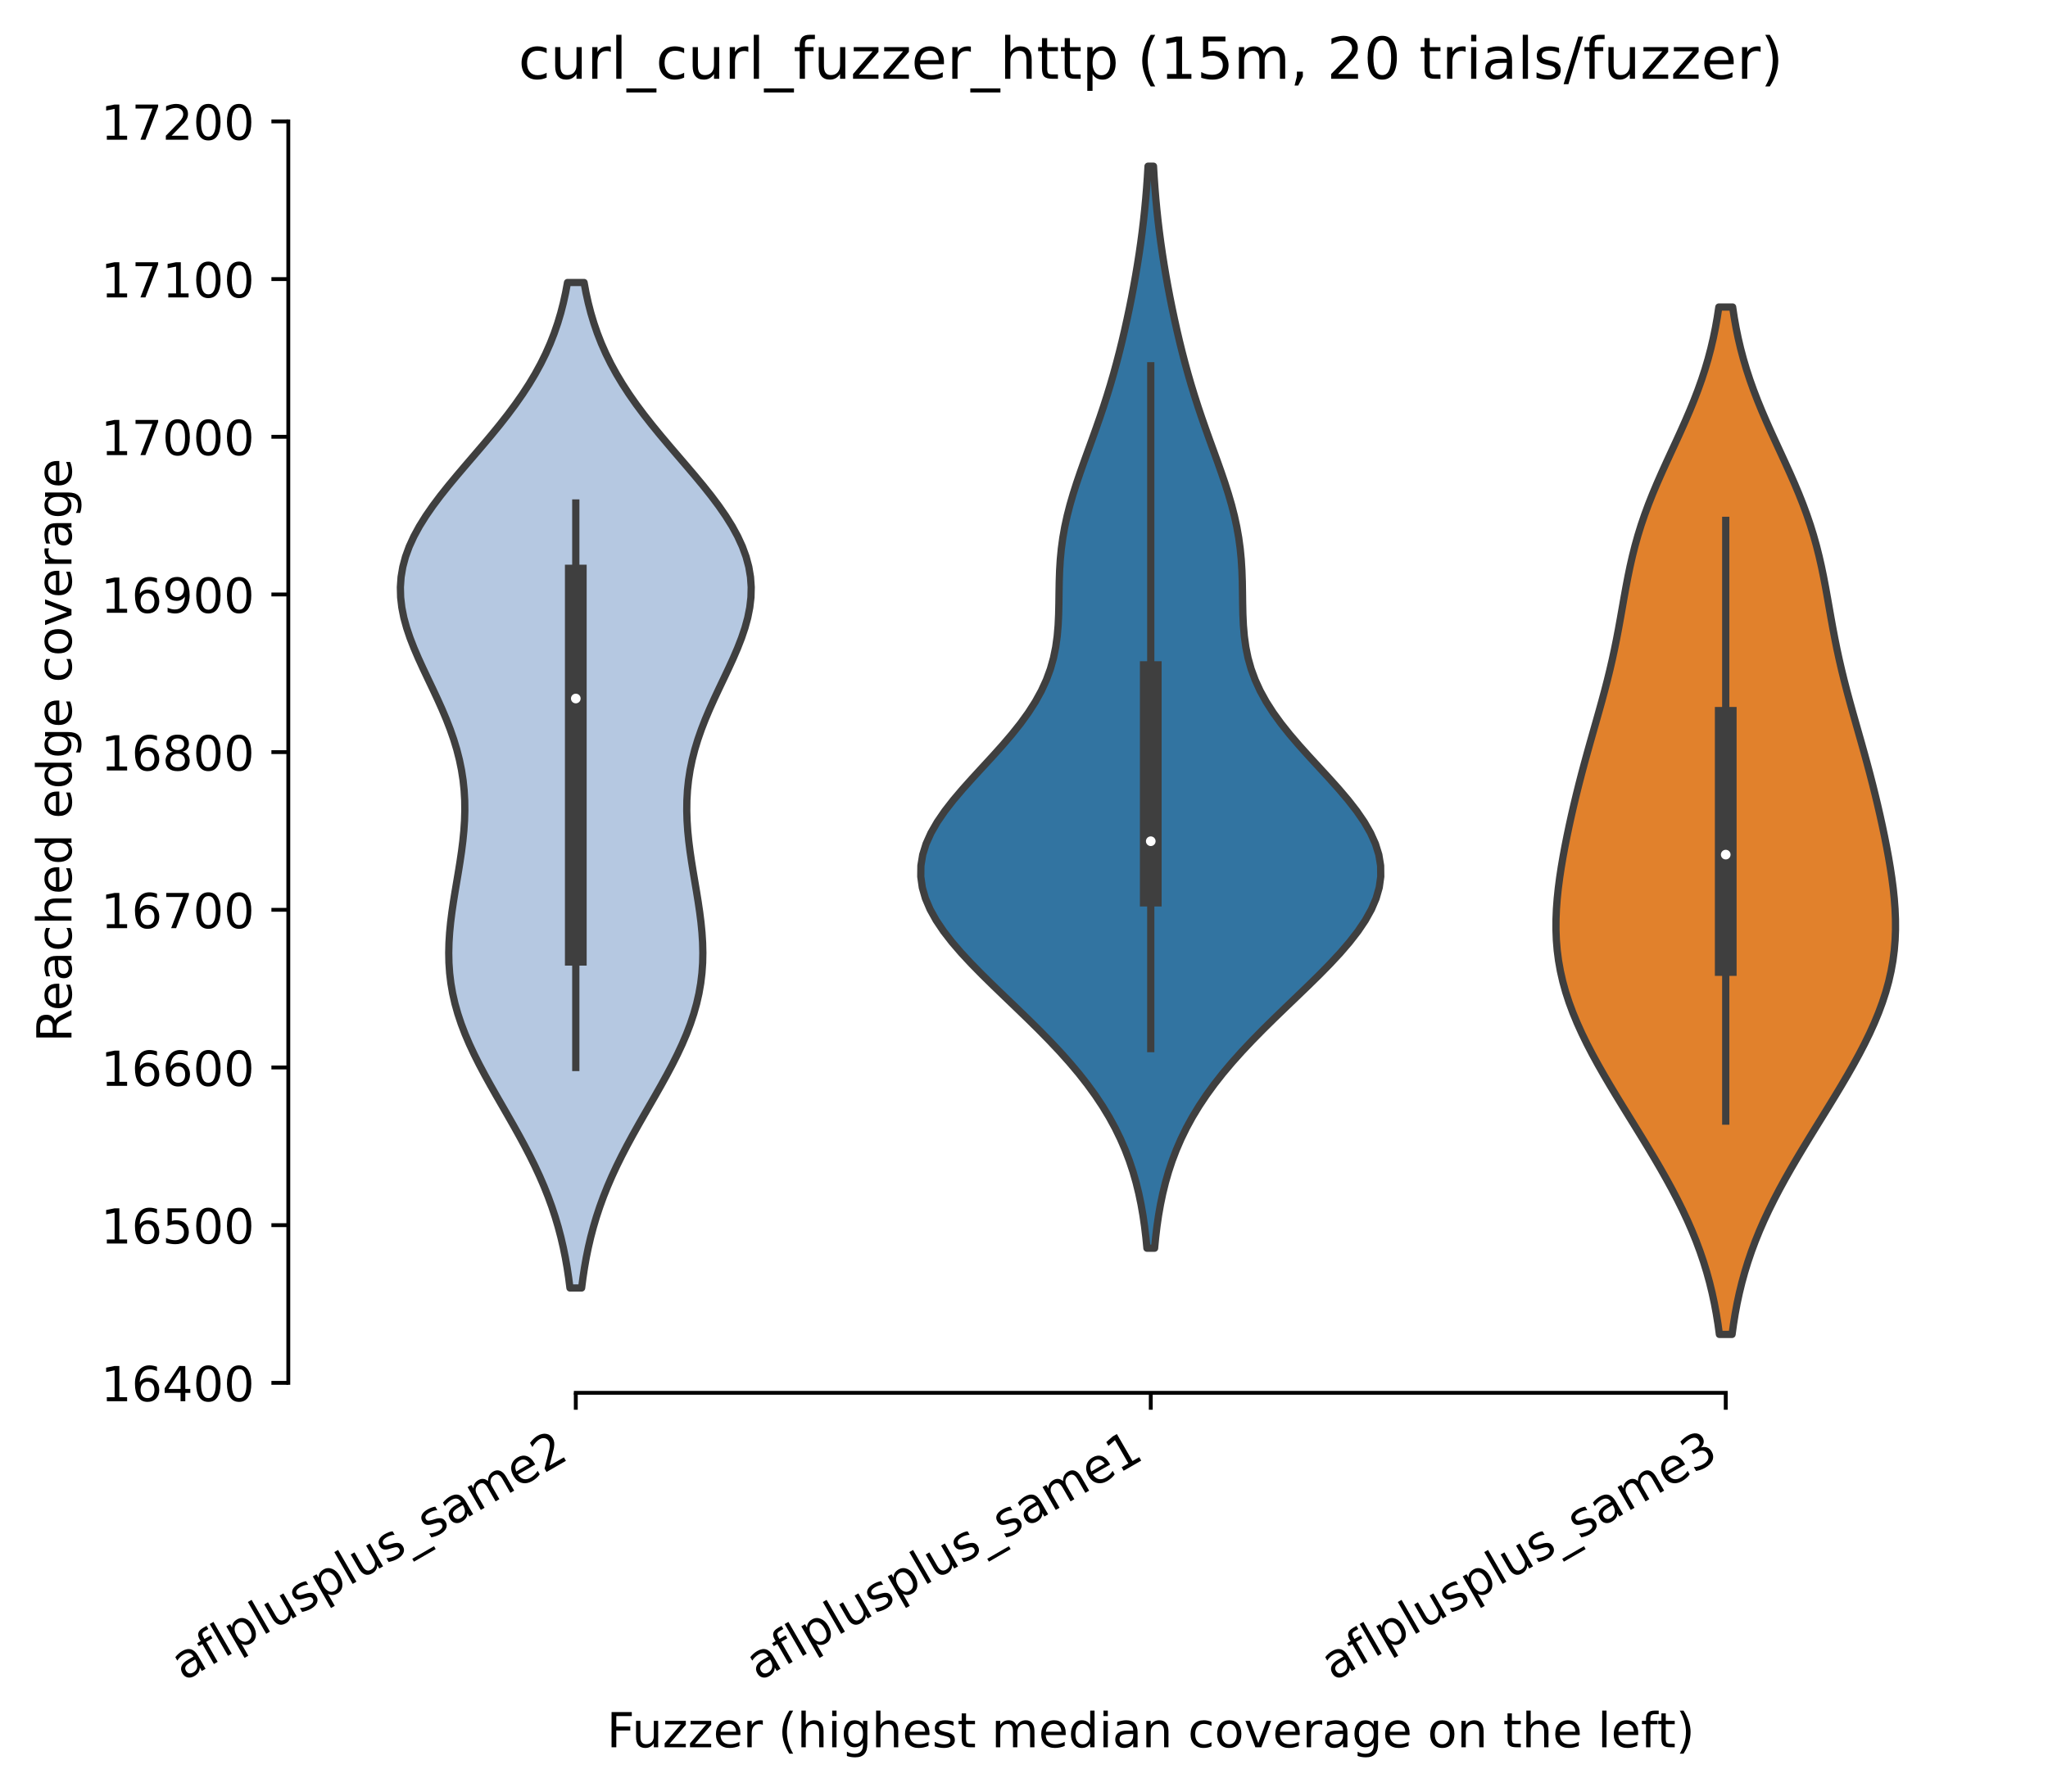 <?xml version="1.0" encoding="utf-8" standalone="no"?>
<!DOCTYPE svg PUBLIC "-//W3C//DTD SVG 1.1//EN"
  "http://www.w3.org/Graphics/SVG/1.1/DTD/svg11.dtd">
<!-- Created with matplotlib (https://matplotlib.org/) -->
<svg height="371.114pt" version="1.1" viewBox="0 0 424.011 371.114" width="424.011pt" xmlns="http://www.w3.org/2000/svg" xmlns:xlink="http://www.w3.org/1999/xlink">
 <defs>
  <style type="text/css">
*{stroke-linecap:butt;stroke-linejoin:round;}
  </style>
 </defs>
 <g id="figure_1">
  <g id="patch_1">
   <path d="M 0 371.114 
L 424.011 371.114 
L 424.011 -0 
L 0 -0 
z
" style="fill:#ffffff;"/>
  </g>
  <g id="axes_1">
   <g id="patch_2">
    <path d="M 59.691 288.43 
L 416.811 288.43 
L 416.811 22.318 
L 59.691 22.318 
z
" style="fill:#ffffff;"/>
   </g>
   <g id="PolyCollection_1">
    <defs>
     <path d="M 120.418 -104.394 
L 118.003 -104.394 
L 117.732 -106.498 
L 117.413 -108.601 
L 117.041 -110.704 
L 116.612 -112.807 
L 116.122 -114.91 
L 115.566 -117.014 
L 114.941 -119.117 
L 114.246 -121.22 
L 113.478 -123.323 
L 112.639 -125.427 
L 111.729 -127.53 
L 110.753 -129.633 
L 109.716 -131.736 
L 108.624 -133.839 
L 107.486 -135.943 
L 106.312 -138.046 
L 105.113 -140.149 
L 103.903 -142.252 
L 102.695 -144.355 
L 101.503 -146.459 
L 100.342 -148.562 
L 99.226 -150.665 
L 98.171 -152.768 
L 97.188 -154.871 
L 96.289 -156.975 
L 95.486 -159.078 
L 94.785 -161.181 
L 94.193 -163.284 
L 93.714 -165.387 
L 93.348 -167.491 
L 93.094 -169.594 
L 92.949 -171.697 
L 92.905 -173.8 
L 92.956 -175.904 
L 93.09 -178.007 
L 93.296 -180.11 
L 93.56 -182.213 
L 93.869 -184.316 
L 94.207 -186.42 
L 94.561 -188.523 
L 94.914 -190.626 
L 95.251 -192.729 
L 95.56 -194.832 
L 95.824 -196.936 
L 96.033 -199.039 
L 96.175 -201.142 
L 96.237 -203.245 
L 96.213 -205.348 
L 96.093 -207.452 
L 95.872 -209.555 
L 95.547 -211.658 
L 95.116 -213.761 
L 94.58 -215.864 
L 93.942 -217.968 
L 93.21 -220.071 
L 92.393 -222.174 
L 91.504 -224.277 
L 90.558 -226.381 
L 89.574 -228.484 
L 88.574 -230.587 
L 87.58 -232.69 
L 86.618 -234.793 
L 85.715 -236.897 
L 84.895 -239 
L 84.186 -241.103 
L 83.61 -243.206 
L 83.191 -245.309 
L 82.947 -247.413 
L 82.893 -249.516 
L 83.04 -251.619 
L 83.395 -253.722 
L 83.957 -255.825 
L 84.725 -257.929 
L 85.688 -260.032 
L 86.834 -262.135 
L 88.146 -264.238 
L 89.602 -266.341 
L 91.181 -268.445 
L 92.855 -270.548 
L 94.6 -272.651 
L 96.388 -274.754 
L 98.194 -276.858 
L 99.992 -278.961 
L 101.761 -281.064 
L 103.479 -283.167 
L 105.129 -285.27 
L 106.696 -287.374 
L 108.169 -289.477 
L 109.539 -291.58 
L 110.8 -293.683 
L 111.95 -295.786 
L 112.989 -297.89 
L 113.918 -299.993 
L 114.741 -302.096 
L 115.464 -304.199 
L 116.094 -306.302 
L 116.637 -308.406 
L 117.101 -310.509 
L 117.494 -312.612 
L 120.927 -312.612 
L 120.927 -312.612 
L 121.32 -310.509 
L 121.785 -308.406 
L 122.328 -306.302 
L 122.957 -304.199 
L 123.68 -302.096 
L 124.504 -299.993 
L 125.433 -297.89 
L 126.471 -295.786 
L 127.621 -293.683 
L 128.882 -291.58 
L 130.252 -289.477 
L 131.725 -287.374 
L 133.292 -285.27 
L 134.942 -283.167 
L 136.66 -281.064 
L 138.429 -278.961 
L 140.228 -276.858 
L 142.033 -274.754 
L 143.822 -272.651 
L 145.566 -270.548 
L 147.241 -268.445 
L 148.819 -266.341 
L 150.275 -264.238 
L 151.587 -262.135 
L 152.733 -260.032 
L 153.697 -257.929 
L 154.464 -255.825 
L 155.027 -253.722 
L 155.381 -251.619 
L 155.528 -249.516 
L 155.474 -247.413 
L 155.23 -245.309 
L 154.811 -243.206 
L 154.236 -241.103 
L 153.526 -239 
L 152.707 -236.897 
L 151.803 -234.793 
L 150.841 -232.69 
L 149.848 -230.587 
L 148.847 -228.484 
L 147.863 -226.381 
L 146.918 -224.277 
L 146.028 -222.174 
L 145.211 -220.071 
L 144.479 -217.968 
L 143.841 -215.864 
L 143.305 -213.761 
L 142.874 -211.658 
L 142.549 -209.555 
L 142.328 -207.452 
L 142.209 -205.348 
L 142.184 -203.245 
L 142.247 -201.142 
L 142.388 -199.039 
L 142.597 -196.936 
L 142.862 -194.832 
L 143.17 -192.729 
L 143.508 -190.626 
L 143.861 -188.523 
L 144.214 -186.42 
L 144.552 -184.316 
L 144.861 -182.213 
L 145.126 -180.11 
L 145.331 -178.007 
L 145.465 -175.904 
L 145.516 -173.8 
L 145.473 -171.697 
L 145.327 -169.594 
L 145.074 -167.491 
L 144.708 -165.387 
L 144.228 -163.284 
L 143.636 -161.181 
L 142.935 -159.078 
L 142.132 -156.975 
L 141.233 -154.871 
L 140.25 -152.768 
L 139.195 -150.665 
L 138.079 -148.562 
L 136.919 -146.459 
L 135.727 -144.355 
L 134.518 -142.252 
L 133.308 -140.149 
L 132.109 -138.046 
L 130.935 -135.943 
L 129.797 -133.839 
L 128.705 -131.736 
L 127.668 -129.633 
L 126.692 -127.53 
L 125.783 -125.427 
L 124.943 -123.323 
L 124.176 -121.22 
L 123.48 -119.117 
L 122.855 -117.014 
L 122.299 -114.91 
L 121.809 -112.807 
L 121.38 -110.704 
L 121.009 -108.601 
L 120.69 -106.498 
L 120.418 -104.394 
z
" id="m5ab198e532" style="stroke:#3f3f3f;stroke-width:1.5;"/>
    </defs>
    <g clip-path="url(#p9447f618d8)">
     <use style="fill:#b5c8e1;stroke:#3f3f3f;stroke-width:1.5;" x="0" xlink:href="#m5ab198e532" y="371.114"/>
    </g>
   </g>
   <g id="PolyCollection_2">
    <defs>
     <path d="M 239.043 -112.633 
L 237.458 -112.633 
L 237.237 -114.896 
L 236.966 -117.16 
L 236.637 -119.423 
L 236.242 -121.686 
L 235.771 -123.95 
L 235.217 -126.213 
L 234.569 -128.476 
L 233.818 -130.74 
L 232.957 -133.003 
L 231.976 -135.266 
L 230.87 -137.529 
L 229.633 -139.793 
L 228.26 -142.056 
L 226.751 -144.319 
L 225.105 -146.583 
L 223.325 -148.846 
L 221.417 -151.109 
L 219.391 -153.373 
L 217.258 -155.636 
L 215.035 -157.899 
L 212.742 -160.162 
L 210.401 -162.426 
L 208.041 -164.689 
L 205.692 -166.952 
L 203.387 -169.216 
L 201.163 -171.479 
L 199.056 -173.742 
L 197.106 -176.006 
L 195.35 -178.269 
L 193.825 -180.532 
L 192.565 -182.795 
L 191.598 -185.059 
L 190.95 -187.322 
L 190.635 -189.585 
L 190.662 -191.849 
L 191.033 -194.112 
L 191.736 -196.375 
L 192.753 -198.639 
L 194.057 -200.902 
L 195.611 -203.165 
L 197.372 -205.429 
L 199.293 -207.692 
L 201.321 -209.955 
L 203.403 -212.218 
L 205.487 -214.482 
L 207.521 -216.745 
L 209.461 -219.008 
L 211.268 -221.272 
L 212.907 -223.535 
L 214.358 -225.798 
L 215.604 -228.062 
L 216.641 -230.325 
L 217.471 -232.588 
L 218.108 -234.851 
L 218.569 -237.115 
L 218.881 -239.378 
L 219.073 -241.641 
L 219.178 -243.905 
L 219.229 -246.168 
L 219.259 -248.431 
L 219.3 -250.695 
L 219.378 -252.958 
L 219.517 -255.221 
L 219.734 -257.484 
L 220.04 -259.748 
L 220.44 -262.011 
L 220.933 -264.274 
L 221.513 -266.538 
L 222.171 -268.801 
L 222.893 -271.064 
L 223.663 -273.328 
L 224.465 -275.591 
L 225.284 -277.854 
L 226.105 -280.118 
L 226.915 -282.381 
L 227.705 -284.644 
L 228.466 -286.907 
L 229.194 -289.171 
L 229.887 -291.434 
L 230.544 -293.697 
L 231.165 -295.961 
L 231.754 -298.224 
L 232.312 -300.487 
L 232.841 -302.751 
L 233.344 -305.014 
L 233.822 -307.277 
L 234.276 -309.54 
L 234.706 -311.804 
L 235.112 -314.067 
L 235.492 -316.33 
L 235.846 -318.594 
L 236.173 -320.857 
L 236.472 -323.12 
L 236.743 -325.384 
L 236.985 -327.647 
L 237.199 -329.91 
L 237.387 -332.173 
L 237.548 -334.437 
L 237.686 -336.7 
L 238.816 -336.7 
L 238.816 -336.7 
L 238.953 -334.437 
L 239.115 -332.173 
L 239.302 -329.91 
L 239.516 -327.647 
L 239.758 -325.384 
L 240.029 -323.12 
L 240.328 -320.857 
L 240.655 -318.594 
L 241.009 -316.33 
L 241.39 -314.067 
L 241.795 -311.804 
L 242.225 -309.54 
L 242.679 -307.277 
L 243.157 -305.014 
L 243.66 -302.751 
L 244.19 -300.487 
L 244.747 -298.224 
L 245.336 -295.961 
L 245.958 -293.697 
L 246.614 -291.434 
L 247.307 -289.171 
L 248.035 -286.907 
L 248.796 -284.644 
L 249.586 -282.381 
L 250.396 -280.118 
L 251.217 -277.854 
L 252.036 -275.591 
L 252.839 -273.328 
L 253.609 -271.064 
L 254.33 -268.801 
L 254.988 -266.538 
L 255.568 -264.274 
L 256.061 -262.011 
L 256.461 -259.748 
L 256.767 -257.484 
L 256.984 -255.221 
L 257.123 -252.958 
L 257.202 -250.695 
L 257.242 -248.431 
L 257.273 -246.168 
L 257.323 -243.905 
L 257.428 -241.641 
L 257.62 -239.378 
L 257.932 -237.115 
L 258.393 -234.851 
L 259.03 -232.588 
L 259.861 -230.325 
L 260.897 -228.062 
L 262.143 -225.798 
L 263.594 -223.535 
L 265.234 -221.272 
L 267.04 -219.008 
L 268.98 -216.745 
L 271.015 -214.482 
L 273.098 -212.218 
L 275.18 -209.955 
L 277.208 -207.692 
L 279.129 -205.429 
L 280.89 -203.165 
L 282.444 -200.902 
L 283.748 -198.639 
L 284.765 -196.375 
L 285.469 -194.112 
L 285.839 -191.849 
L 285.867 -189.585 
L 285.552 -187.322 
L 284.903 -185.059 
L 283.936 -182.795 
L 282.676 -180.532 
L 281.151 -178.269 
L 279.395 -176.006 
L 277.445 -173.742 
L 275.339 -171.479 
L 273.114 -169.216 
L 270.809 -166.952 
L 268.46 -164.689 
L 266.1 -162.426 
L 263.76 -160.162 
L 261.466 -157.899 
L 259.243 -155.636 
L 257.111 -153.373 
L 255.084 -151.109 
L 253.176 -148.846 
L 251.396 -146.583 
L 249.75 -144.319 
L 248.241 -142.056 
L 246.868 -139.793 
L 245.631 -137.529 
L 244.525 -135.266 
L 243.545 -133.003 
L 242.683 -130.74 
L 241.933 -128.476 
L 241.285 -126.213 
L 240.73 -123.95 
L 240.26 -121.686 
L 239.864 -119.423 
L 239.536 -117.16 
L 239.265 -114.896 
L 239.043 -112.633 
z
" id="m671dcc762b" style="stroke:#3f3f3f;stroke-width:1.5;"/>
    </defs>
    <g clip-path="url(#p9447f618d8)">
     <use style="fill:#3274a1;stroke:#3f3f3f;stroke-width:1.5;" x="0" xlink:href="#m671dcc762b" y="371.114"/>
    </g>
   </g>
   <g id="PolyCollection_3">
    <defs>
     <path d="M 358.603 -94.78 
L 355.978 -94.78 
L 355.682 -96.929 
L 355.335 -99.078 
L 354.932 -101.227 
L 354.47 -103.376 
L 353.945 -105.525 
L 353.353 -107.674 
L 352.692 -109.823 
L 351.96 -111.972 
L 351.158 -114.121 
L 350.285 -116.27 
L 349.344 -118.419 
L 348.338 -120.568 
L 347.271 -122.717 
L 346.147 -124.866 
L 344.972 -127.015 
L 343.754 -129.164 
L 342.498 -131.313 
L 341.212 -133.462 
L 339.905 -135.611 
L 338.584 -137.76 
L 337.257 -139.909 
L 335.933 -142.058 
L 334.62 -144.207 
L 333.329 -146.356 
L 332.067 -148.505 
L 330.844 -150.654 
L 329.669 -152.803 
L 328.553 -154.952 
L 327.504 -157.101 
L 326.531 -159.25 
L 325.643 -161.4 
L 324.846 -163.549 
L 324.148 -165.698 
L 323.553 -167.847 
L 323.063 -169.996 
L 322.679 -172.145 
L 322.4 -174.294 
L 322.222 -176.443 
L 322.141 -178.592 
L 322.149 -180.741 
L 322.238 -182.89 
L 322.4 -185.039 
L 322.625 -187.188 
L 322.904 -189.337 
L 323.229 -191.486 
L 323.594 -193.635 
L 323.991 -195.784 
L 324.416 -197.933 
L 324.866 -200.082 
L 325.338 -202.231 
L 325.832 -204.38 
L 326.347 -206.529 
L 326.882 -208.678 
L 327.436 -210.827 
L 328.009 -212.976 
L 328.597 -215.125 
L 329.198 -217.274 
L 329.807 -219.423 
L 330.418 -221.572 
L 331.025 -223.721 
L 331.622 -225.87 
L 332.201 -228.019 
L 332.757 -230.168 
L 333.285 -232.317 
L 333.782 -234.466 
L 334.248 -236.615 
L 334.684 -238.764 
L 335.093 -240.913 
L 335.482 -243.062 
L 335.861 -245.211 
L 336.238 -247.36 
L 336.626 -249.509 
L 337.036 -251.658 
L 337.479 -253.807 
L 337.968 -255.956 
L 338.509 -258.105 
L 339.111 -260.254 
L 339.777 -262.403 
L 340.509 -264.552 
L 341.303 -266.701 
L 342.156 -268.85 
L 343.06 -270.999 
L 344.004 -273.148 
L 344.978 -275.297 
L 345.968 -277.446 
L 346.96 -279.595 
L 347.942 -281.744 
L 348.901 -283.893 
L 349.825 -286.042 
L 350.704 -288.191 
L 351.53 -290.34 
L 352.297 -292.489 
L 353 -294.638 
L 353.637 -296.787 
L 354.207 -298.936 
L 354.711 -301.085 
L 355.153 -303.234 
L 355.535 -305.383 
L 355.862 -307.532 
L 358.719 -307.532 
L 358.719 -307.532 
L 359.046 -305.383 
L 359.428 -303.234 
L 359.87 -301.085 
L 360.374 -298.936 
L 360.945 -296.787 
L 361.581 -294.638 
L 362.284 -292.489 
L 363.051 -290.34 
L 363.877 -288.191 
L 364.756 -286.042 
L 365.68 -283.893 
L 366.639 -281.744 
L 367.621 -279.595 
L 368.614 -277.446 
L 369.603 -275.297 
L 370.577 -273.148 
L 371.521 -270.999 
L 372.425 -268.85 
L 373.278 -266.701 
L 374.072 -264.552 
L 374.804 -262.403 
L 375.47 -260.254 
L 376.072 -258.105 
L 376.614 -255.956 
L 377.102 -253.807 
L 377.546 -251.658 
L 377.956 -249.509 
L 378.343 -247.36 
L 378.721 -245.211 
L 379.099 -243.062 
L 379.488 -240.913 
L 379.898 -238.764 
L 380.333 -236.615 
L 380.799 -234.466 
L 381.296 -232.317 
L 381.824 -230.168 
L 382.38 -228.019 
L 382.96 -225.87 
L 383.556 -223.721 
L 384.163 -221.572 
L 384.774 -219.423 
L 385.383 -217.274 
L 385.984 -215.125 
L 386.572 -212.976 
L 387.145 -210.827 
L 387.699 -208.678 
L 388.234 -206.529 
L 388.749 -204.38 
L 389.243 -202.231 
L 389.716 -200.082 
L 390.165 -197.933 
L 390.591 -195.784 
L 390.988 -193.635 
L 391.352 -191.486 
L 391.677 -189.337 
L 391.957 -187.188 
L 392.182 -185.039 
L 392.343 -182.89 
L 392.432 -180.741 
L 392.44 -178.592 
L 392.359 -176.443 
L 392.181 -174.294 
L 391.902 -172.145 
L 391.518 -169.996 
L 391.028 -167.847 
L 390.433 -165.698 
L 389.735 -163.549 
L 388.939 -161.4 
L 388.051 -159.25 
L 387.078 -157.101 
L 386.029 -154.952 
L 384.912 -152.803 
L 383.738 -150.654 
L 382.515 -148.505 
L 381.253 -146.356 
L 379.961 -144.207 
L 378.648 -142.058 
L 377.325 -139.909 
L 375.998 -137.76 
L 374.676 -135.611 
L 373.369 -133.462 
L 372.083 -131.313 
L 370.828 -129.164 
L 369.609 -127.015 
L 368.434 -124.866 
L 367.311 -122.717 
L 366.243 -120.568 
L 365.237 -118.419 
L 364.296 -116.27 
L 363.424 -114.121 
L 362.621 -111.972 
L 361.89 -109.823 
L 361.228 -107.674 
L 360.636 -105.525 
L 360.111 -103.376 
L 359.649 -101.227 
L 359.247 -99.078 
L 358.9 -96.929 
L 358.603 -94.78 
z
" id="mc6b2116c30" style="stroke:#3f3f3f;stroke-width:1.5;"/>
    </defs>
    <g clip-path="url(#p9447f618d8)">
     <use style="fill:#e1812c;stroke:#3f3f3f;stroke-width:1.5;" x="0" xlink:href="#mc6b2116c30" y="371.114"/>
    </g>
   </g>
   <g id="matplotlib.axis_1">
    <g id="xtick_1">
     <g id="line2d_1">
      <defs>
       <path d="M 0 0 
L 0 3.5 
" id="mbe54b327c8" style="stroke:#000000;stroke-width:0.8;"/>
      </defs>
      <g>
       <use style="stroke:#000000;stroke-width:0.8;" x="119.211" xlink:href="#mbe54b327c8" y="288.43"/>
      </g>
     </g>
     <g id="text_1">
      <!-- aflplusplus_same2 -->
      <defs>
       <path d="M 34.281 27.484 
Q 23.391 27.484 19.188 25 
Q 14.984 22.516 14.984 16.5 
Q 14.984 11.719 18.141 8.906 
Q 21.297 6.109 26.703 6.109 
Q 34.188 6.109 38.703 11.406 
Q 43.219 16.703 43.219 25.484 
L 43.219 27.484 
z
M 52.203 31.203 
L 52.203 0 
L 43.219 0 
L 43.219 8.297 
Q 40.141 3.328 35.547 0.953 
Q 30.953 -1.422 24.312 -1.422 
Q 15.922 -1.422 10.953 3.297 
Q 6 8.016 6 15.922 
Q 6 25.141 12.172 29.828 
Q 18.359 34.516 30.609 34.516 
L 43.219 34.516 
L 43.219 35.406 
Q 43.219 41.609 39.141 45 
Q 35.062 48.391 27.688 48.391 
Q 23 48.391 18.547 47.266 
Q 14.109 46.141 10.016 43.891 
L 10.016 52.203 
Q 14.938 54.109 19.578 55.047 
Q 24.219 56 28.609 56 
Q 40.484 56 46.344 49.844 
Q 52.203 43.703 52.203 31.203 
z
" id="DejaVuSans-97"/>
       <path d="M 37.109 75.984 
L 37.109 68.5 
L 28.516 68.5 
Q 23.688 68.5 21.797 66.547 
Q 19.922 64.594 19.922 59.516 
L 19.922 54.688 
L 34.719 54.688 
L 34.719 47.703 
L 19.922 47.703 
L 19.922 0 
L 10.891 0 
L 10.891 47.703 
L 2.297 47.703 
L 2.297 54.688 
L 10.891 54.688 
L 10.891 58.5 
Q 10.891 67.625 15.141 71.797 
Q 19.391 75.984 28.609 75.984 
z
" id="DejaVuSans-102"/>
       <path d="M 9.422 75.984 
L 18.406 75.984 
L 18.406 0 
L 9.422 0 
z
" id="DejaVuSans-108"/>
       <path d="M 18.109 8.203 
L 18.109 -20.797 
L 9.078 -20.797 
L 9.078 54.688 
L 18.109 54.688 
L 18.109 46.391 
Q 20.953 51.266 25.266 53.625 
Q 29.594 56 35.594 56 
Q 45.562 56 51.781 48.094 
Q 58.016 40.188 58.016 27.297 
Q 58.016 14.406 51.781 6.484 
Q 45.562 -1.422 35.594 -1.422 
Q 29.594 -1.422 25.266 0.953 
Q 20.953 3.328 18.109 8.203 
z
M 48.688 27.297 
Q 48.688 37.203 44.609 42.844 
Q 40.531 48.484 33.406 48.484 
Q 26.266 48.484 22.188 42.844 
Q 18.109 37.203 18.109 27.297 
Q 18.109 17.391 22.188 11.75 
Q 26.266 6.109 33.406 6.109 
Q 40.531 6.109 44.609 11.75 
Q 48.688 17.391 48.688 27.297 
z
" id="DejaVuSans-112"/>
       <path d="M 8.5 21.578 
L 8.5 54.688 
L 17.484 54.688 
L 17.484 21.922 
Q 17.484 14.156 20.5 10.266 
Q 23.531 6.391 29.594 6.391 
Q 36.859 6.391 41.078 11.031 
Q 45.312 15.672 45.312 23.688 
L 45.312 54.688 
L 54.297 54.688 
L 54.297 0 
L 45.312 0 
L 45.312 8.406 
Q 42.047 3.422 37.719 1 
Q 33.406 -1.422 27.688 -1.422 
Q 18.266 -1.422 13.375 4.438 
Q 8.5 10.297 8.5 21.578 
z
M 31.109 56 
z
" id="DejaVuSans-117"/>
       <path d="M 44.281 53.078 
L 44.281 44.578 
Q 40.484 46.531 36.375 47.5 
Q 32.281 48.484 27.875 48.484 
Q 21.188 48.484 17.844 46.438 
Q 14.5 44.391 14.5 40.281 
Q 14.5 37.156 16.891 35.375 
Q 19.281 33.594 26.516 31.984 
L 29.594 31.297 
Q 39.156 29.25 43.188 25.516 
Q 47.219 21.781 47.219 15.094 
Q 47.219 7.469 41.188 3.016 
Q 35.156 -1.422 24.609 -1.422 
Q 20.219 -1.422 15.453 -0.562 
Q 10.688 0.297 5.422 2 
L 5.422 11.281 
Q 10.406 8.688 15.234 7.391 
Q 20.062 6.109 24.812 6.109 
Q 31.156 6.109 34.562 8.281 
Q 37.984 10.453 37.984 14.406 
Q 37.984 18.062 35.516 20.016 
Q 33.062 21.969 24.703 23.781 
L 21.578 24.516 
Q 13.234 26.266 9.516 29.906 
Q 5.812 33.547 5.812 39.891 
Q 5.812 47.609 11.281 51.797 
Q 16.75 56 26.812 56 
Q 31.781 56 36.172 55.266 
Q 40.578 54.547 44.281 53.078 
z
" id="DejaVuSans-115"/>
       <path d="M 50.984 -16.609 
L 50.984 -23.578 
L -0.984 -23.578 
L -0.984 -16.609 
z
" id="DejaVuSans-95"/>
       <path d="M 52 44.188 
Q 55.375 50.25 60.062 53.125 
Q 64.75 56 71.094 56 
Q 79.641 56 84.281 50.016 
Q 88.922 44.047 88.922 33.016 
L 88.922 0 
L 79.891 0 
L 79.891 32.719 
Q 79.891 40.578 77.094 44.375 
Q 74.312 48.188 68.609 48.188 
Q 61.625 48.188 57.562 43.547 
Q 53.516 38.922 53.516 30.906 
L 53.516 0 
L 44.484 0 
L 44.484 32.719 
Q 44.484 40.625 41.703 44.406 
Q 38.922 48.188 33.109 48.188 
Q 26.219 48.188 22.156 43.531 
Q 18.109 38.875 18.109 30.906 
L 18.109 0 
L 9.078 0 
L 9.078 54.688 
L 18.109 54.688 
L 18.109 46.188 
Q 21.188 51.219 25.484 53.609 
Q 29.781 56 35.688 56 
Q 41.656 56 45.828 52.969 
Q 50 49.953 52 44.188 
z
" id="DejaVuSans-109"/>
       <path d="M 56.203 29.594 
L 56.203 25.203 
L 14.891 25.203 
Q 15.484 15.922 20.484 11.062 
Q 25.484 6.203 34.422 6.203 
Q 39.594 6.203 44.453 7.469 
Q 49.312 8.734 54.109 11.281 
L 54.109 2.781 
Q 49.266 0.734 44.188 -0.344 
Q 39.109 -1.422 33.891 -1.422 
Q 20.797 -1.422 13.156 6.188 
Q 5.516 13.812 5.516 26.812 
Q 5.516 40.234 12.766 48.109 
Q 20.016 56 32.328 56 
Q 43.359 56 49.781 48.891 
Q 56.203 41.797 56.203 29.594 
z
M 47.219 32.234 
Q 47.125 39.594 43.094 43.984 
Q 39.062 48.391 32.422 48.391 
Q 24.906 48.391 20.391 44.141 
Q 15.875 39.891 15.188 32.172 
z
" id="DejaVuSans-101"/>
       <path d="M 19.188 8.297 
L 53.609 8.297 
L 53.609 0 
L 7.328 0 
L 7.328 8.297 
Q 12.938 14.109 22.625 23.891 
Q 32.328 33.688 34.812 36.531 
Q 39.547 41.844 41.422 45.531 
Q 43.312 49.219 43.312 52.781 
Q 43.312 58.594 39.234 62.25 
Q 35.156 65.922 28.609 65.922 
Q 23.969 65.922 18.812 64.312 
Q 13.672 62.703 7.812 59.422 
L 7.812 69.391 
Q 13.766 71.781 18.938 73 
Q 24.125 74.219 28.422 74.219 
Q 39.75 74.219 46.484 68.547 
Q 53.219 62.891 53.219 53.422 
Q 53.219 48.922 51.531 44.891 
Q 49.859 40.875 45.406 35.406 
Q 44.188 33.984 37.641 27.219 
Q 31.109 20.453 19.188 8.297 
z
" id="DejaVuSans-50"/>
      </defs>
      <g transform="translate(38.039 348.194)rotate(-30)scale(0.1 -0.1)">
       <use xlink:href="#DejaVuSans-97"/>
       <use x="61.279" xlink:href="#DejaVuSans-102"/>
       <use x="96.484" xlink:href="#DejaVuSans-108"/>
       <use x="124.268" xlink:href="#DejaVuSans-112"/>
       <use x="187.744" xlink:href="#DejaVuSans-108"/>
       <use x="215.527" xlink:href="#DejaVuSans-117"/>
       <use x="278.906" xlink:href="#DejaVuSans-115"/>
       <use x="331.006" xlink:href="#DejaVuSans-112"/>
       <use x="394.482" xlink:href="#DejaVuSans-108"/>
       <use x="422.266" xlink:href="#DejaVuSans-117"/>
       <use x="485.645" xlink:href="#DejaVuSans-115"/>
       <use x="537.744" xlink:href="#DejaVuSans-95"/>
       <use x="587.744" xlink:href="#DejaVuSans-115"/>
       <use x="639.844" xlink:href="#DejaVuSans-97"/>
       <use x="701.123" xlink:href="#DejaVuSans-109"/>
       <use x="798.535" xlink:href="#DejaVuSans-101"/>
       <use x="860.059" xlink:href="#DejaVuSans-50"/>
      </g>
     </g>
    </g>
    <g id="xtick_2">
     <g id="line2d_2">
      <g>
       <use style="stroke:#000000;stroke-width:0.8;" x="238.251" xlink:href="#mbe54b327c8" y="288.43"/>
      </g>
     </g>
     <g id="text_2">
      <!-- aflplusplus_same1 -->
      <defs>
       <path d="M 12.406 8.297 
L 28.516 8.297 
L 28.516 63.922 
L 10.984 60.406 
L 10.984 69.391 
L 28.422 72.906 
L 38.281 72.906 
L 38.281 8.297 
L 54.391 8.297 
L 54.391 0 
L 12.406 0 
z
" id="DejaVuSans-49"/>
      </defs>
      <g transform="translate(157.079 348.194)rotate(-30)scale(0.1 -0.1)">
       <use xlink:href="#DejaVuSans-97"/>
       <use x="61.279" xlink:href="#DejaVuSans-102"/>
       <use x="96.484" xlink:href="#DejaVuSans-108"/>
       <use x="124.268" xlink:href="#DejaVuSans-112"/>
       <use x="187.744" xlink:href="#DejaVuSans-108"/>
       <use x="215.527" xlink:href="#DejaVuSans-117"/>
       <use x="278.906" xlink:href="#DejaVuSans-115"/>
       <use x="331.006" xlink:href="#DejaVuSans-112"/>
       <use x="394.482" xlink:href="#DejaVuSans-108"/>
       <use x="422.266" xlink:href="#DejaVuSans-117"/>
       <use x="485.645" xlink:href="#DejaVuSans-115"/>
       <use x="537.744" xlink:href="#DejaVuSans-95"/>
       <use x="587.744" xlink:href="#DejaVuSans-115"/>
       <use x="639.844" xlink:href="#DejaVuSans-97"/>
       <use x="701.123" xlink:href="#DejaVuSans-109"/>
       <use x="798.535" xlink:href="#DejaVuSans-101"/>
       <use x="860.059" xlink:href="#DejaVuSans-49"/>
      </g>
     </g>
    </g>
    <g id="xtick_3">
     <g id="line2d_3">
      <g>
       <use style="stroke:#000000;stroke-width:0.8;" x="357.291" xlink:href="#mbe54b327c8" y="288.43"/>
      </g>
     </g>
     <g id="text_3">
      <!-- aflplusplus_same3 -->
      <defs>
       <path d="M 40.578 39.312 
Q 47.656 37.797 51.625 33 
Q 55.609 28.219 55.609 21.188 
Q 55.609 10.406 48.188 4.484 
Q 40.766 -1.422 27.094 -1.422 
Q 22.516 -1.422 17.656 -0.516 
Q 12.797 0.391 7.625 2.203 
L 7.625 11.719 
Q 11.719 9.328 16.594 8.109 
Q 21.484 6.891 26.812 6.891 
Q 36.078 6.891 40.938 10.547 
Q 45.797 14.203 45.797 21.188 
Q 45.797 27.641 41.281 31.266 
Q 36.766 34.906 28.719 34.906 
L 20.219 34.906 
L 20.219 43.016 
L 29.109 43.016 
Q 36.375 43.016 40.234 45.922 
Q 44.094 48.828 44.094 54.297 
Q 44.094 59.906 40.109 62.906 
Q 36.141 65.922 28.719 65.922 
Q 24.656 65.922 20.016 65.031 
Q 15.375 64.156 9.812 62.312 
L 9.812 71.094 
Q 15.438 72.656 20.344 73.438 
Q 25.25 74.219 29.594 74.219 
Q 40.828 74.219 47.359 69.109 
Q 53.906 64.016 53.906 55.328 
Q 53.906 49.266 50.438 45.094 
Q 46.969 40.922 40.578 39.312 
z
" id="DejaVuSans-51"/>
      </defs>
      <g transform="translate(276.119 348.194)rotate(-30)scale(0.1 -0.1)">
       <use xlink:href="#DejaVuSans-97"/>
       <use x="61.279" xlink:href="#DejaVuSans-102"/>
       <use x="96.484" xlink:href="#DejaVuSans-108"/>
       <use x="124.268" xlink:href="#DejaVuSans-112"/>
       <use x="187.744" xlink:href="#DejaVuSans-108"/>
       <use x="215.527" xlink:href="#DejaVuSans-117"/>
       <use x="278.906" xlink:href="#DejaVuSans-115"/>
       <use x="331.006" xlink:href="#DejaVuSans-112"/>
       <use x="394.482" xlink:href="#DejaVuSans-108"/>
       <use x="422.266" xlink:href="#DejaVuSans-117"/>
       <use x="485.645" xlink:href="#DejaVuSans-115"/>
       <use x="537.744" xlink:href="#DejaVuSans-95"/>
       <use x="587.744" xlink:href="#DejaVuSans-115"/>
       <use x="639.844" xlink:href="#DejaVuSans-97"/>
       <use x="701.123" xlink:href="#DejaVuSans-109"/>
       <use x="798.535" xlink:href="#DejaVuSans-101"/>
       <use x="860.059" xlink:href="#DejaVuSans-51"/>
      </g>
     </g>
    </g>
    <g id="text_4">
     <!-- Fuzzer (highest median coverage on the left) -->
     <defs>
      <path d="M 9.812 72.906 
L 51.703 72.906 
L 51.703 64.594 
L 19.672 64.594 
L 19.672 43.109 
L 48.578 43.109 
L 48.578 34.812 
L 19.672 34.812 
L 19.672 0 
L 9.812 0 
z
" id="DejaVuSans-70"/>
      <path d="M 5.516 54.688 
L 48.188 54.688 
L 48.188 46.484 
L 14.406 7.172 
L 48.188 7.172 
L 48.188 0 
L 4.297 0 
L 4.297 8.203 
L 38.094 47.516 
L 5.516 47.516 
z
" id="DejaVuSans-122"/>
      <path d="M 41.109 46.297 
Q 39.594 47.172 37.812 47.578 
Q 36.031 48 33.891 48 
Q 26.266 48 22.188 43.047 
Q 18.109 38.094 18.109 28.812 
L 18.109 0 
L 9.078 0 
L 9.078 54.688 
L 18.109 54.688 
L 18.109 46.188 
Q 20.953 51.172 25.484 53.578 
Q 30.031 56 36.531 56 
Q 37.453 56 38.578 55.875 
Q 39.703 55.766 41.062 55.516 
z
" id="DejaVuSans-114"/>
      <path id="DejaVuSans-32"/>
      <path d="M 31 75.875 
Q 24.469 64.656 21.281 53.656 
Q 18.109 42.672 18.109 31.391 
Q 18.109 20.125 21.312 9.062 
Q 24.516 -2 31 -13.188 
L 23.188 -13.188 
Q 15.875 -1.703 12.234 9.375 
Q 8.594 20.453 8.594 31.391 
Q 8.594 42.281 12.203 53.312 
Q 15.828 64.359 23.188 75.875 
z
" id="DejaVuSans-40"/>
      <path d="M 54.891 33.016 
L 54.891 0 
L 45.906 0 
L 45.906 32.719 
Q 45.906 40.484 42.875 44.328 
Q 39.844 48.188 33.797 48.188 
Q 26.516 48.188 22.312 43.547 
Q 18.109 38.922 18.109 30.906 
L 18.109 0 
L 9.078 0 
L 9.078 75.984 
L 18.109 75.984 
L 18.109 46.188 
Q 21.344 51.125 25.703 53.562 
Q 30.078 56 35.797 56 
Q 45.219 56 50.047 50.172 
Q 54.891 44.344 54.891 33.016 
z
" id="DejaVuSans-104"/>
      <path d="M 9.422 54.688 
L 18.406 54.688 
L 18.406 0 
L 9.422 0 
z
M 9.422 75.984 
L 18.406 75.984 
L 18.406 64.594 
L 9.422 64.594 
z
" id="DejaVuSans-105"/>
      <path d="M 45.406 27.984 
Q 45.406 37.75 41.375 43.109 
Q 37.359 48.484 30.078 48.484 
Q 22.859 48.484 18.828 43.109 
Q 14.797 37.75 14.797 27.984 
Q 14.797 18.266 18.828 12.891 
Q 22.859 7.516 30.078 7.516 
Q 37.359 7.516 41.375 12.891 
Q 45.406 18.266 45.406 27.984 
z
M 54.391 6.781 
Q 54.391 -7.172 48.188 -13.984 
Q 42 -20.797 29.203 -20.797 
Q 24.469 -20.797 20.266 -20.094 
Q 16.062 -19.391 12.109 -17.922 
L 12.109 -9.188 
Q 16.062 -11.328 19.922 -12.344 
Q 23.781 -13.375 27.781 -13.375 
Q 36.625 -13.375 41.016 -8.766 
Q 45.406 -4.156 45.406 5.172 
L 45.406 9.625 
Q 42.625 4.781 38.281 2.391 
Q 33.938 0 27.875 0 
Q 17.828 0 11.672 7.656 
Q 5.516 15.328 5.516 27.984 
Q 5.516 40.672 11.672 48.328 
Q 17.828 56 27.875 56 
Q 33.938 56 38.281 53.609 
Q 42.625 51.219 45.406 46.391 
L 45.406 54.688 
L 54.391 54.688 
z
" id="DejaVuSans-103"/>
      <path d="M 18.312 70.219 
L 18.312 54.688 
L 36.812 54.688 
L 36.812 47.703 
L 18.312 47.703 
L 18.312 18.016 
Q 18.312 11.328 20.141 9.422 
Q 21.969 7.516 27.594 7.516 
L 36.812 7.516 
L 36.812 0 
L 27.594 0 
Q 17.188 0 13.234 3.875 
Q 9.281 7.766 9.281 18.016 
L 9.281 47.703 
L 2.688 47.703 
L 2.688 54.688 
L 9.281 54.688 
L 9.281 70.219 
z
" id="DejaVuSans-116"/>
      <path d="M 45.406 46.391 
L 45.406 75.984 
L 54.391 75.984 
L 54.391 0 
L 45.406 0 
L 45.406 8.203 
Q 42.578 3.328 38.25 0.953 
Q 33.938 -1.422 27.875 -1.422 
Q 17.969 -1.422 11.734 6.484 
Q 5.516 14.406 5.516 27.297 
Q 5.516 40.188 11.734 48.094 
Q 17.969 56 27.875 56 
Q 33.938 56 38.25 53.625 
Q 42.578 51.266 45.406 46.391 
z
M 14.797 27.297 
Q 14.797 17.391 18.875 11.75 
Q 22.953 6.109 30.078 6.109 
Q 37.203 6.109 41.297 11.75 
Q 45.406 17.391 45.406 27.297 
Q 45.406 37.203 41.297 42.844 
Q 37.203 48.484 30.078 48.484 
Q 22.953 48.484 18.875 42.844 
Q 14.797 37.203 14.797 27.297 
z
" id="DejaVuSans-100"/>
      <path d="M 54.891 33.016 
L 54.891 0 
L 45.906 0 
L 45.906 32.719 
Q 45.906 40.484 42.875 44.328 
Q 39.844 48.188 33.797 48.188 
Q 26.516 48.188 22.312 43.547 
Q 18.109 38.922 18.109 30.906 
L 18.109 0 
L 9.078 0 
L 9.078 54.688 
L 18.109 54.688 
L 18.109 46.188 
Q 21.344 51.125 25.703 53.562 
Q 30.078 56 35.797 56 
Q 45.219 56 50.047 50.172 
Q 54.891 44.344 54.891 33.016 
z
" id="DejaVuSans-110"/>
      <path d="M 48.781 52.594 
L 48.781 44.188 
Q 44.969 46.297 41.141 47.344 
Q 37.312 48.391 33.406 48.391 
Q 24.656 48.391 19.812 42.844 
Q 14.984 37.312 14.984 27.297 
Q 14.984 17.281 19.812 11.734 
Q 24.656 6.203 33.406 6.203 
Q 37.312 6.203 41.141 7.25 
Q 44.969 8.297 48.781 10.406 
L 48.781 2.094 
Q 45.016 0.344 40.984 -0.531 
Q 36.969 -1.422 32.422 -1.422 
Q 20.062 -1.422 12.781 6.344 
Q 5.516 14.109 5.516 27.297 
Q 5.516 40.672 12.859 48.328 
Q 20.219 56 33.016 56 
Q 37.156 56 41.109 55.141 
Q 45.062 54.297 48.781 52.594 
z
" id="DejaVuSans-99"/>
      <path d="M 30.609 48.391 
Q 23.391 48.391 19.188 42.75 
Q 14.984 37.109 14.984 27.297 
Q 14.984 17.484 19.156 11.844 
Q 23.344 6.203 30.609 6.203 
Q 37.797 6.203 41.984 11.859 
Q 46.188 17.531 46.188 27.297 
Q 46.188 37.016 41.984 42.703 
Q 37.797 48.391 30.609 48.391 
z
M 30.609 56 
Q 42.328 56 49.016 48.375 
Q 55.719 40.766 55.719 27.297 
Q 55.719 13.875 49.016 6.219 
Q 42.328 -1.422 30.609 -1.422 
Q 18.844 -1.422 12.172 6.219 
Q 5.516 13.875 5.516 27.297 
Q 5.516 40.766 12.172 48.375 
Q 18.844 56 30.609 56 
z
" id="DejaVuSans-111"/>
      <path d="M 2.984 54.688 
L 12.5 54.688 
L 29.594 8.797 
L 46.688 54.688 
L 56.203 54.688 
L 35.688 0 
L 23.484 0 
z
" id="DejaVuSans-118"/>
      <path d="M 8.016 75.875 
L 15.828 75.875 
Q 23.141 64.359 26.781 53.312 
Q 30.422 42.281 30.422 31.391 
Q 30.422 20.453 26.781 9.375 
Q 23.141 -1.703 15.828 -13.188 
L 8.016 -13.188 
Q 14.5 -2 17.703 9.062 
Q 20.906 20.125 20.906 31.391 
Q 20.906 42.672 17.703 53.656 
Q 14.5 64.656 8.016 75.875 
z
" id="DejaVuSans-41"/>
     </defs>
     <g transform="translate(125.633 361.835)scale(0.1 -0.1)">
      <use xlink:href="#DejaVuSans-70"/>
      <use x="52.02" xlink:href="#DejaVuSans-117"/>
      <use x="115.398" xlink:href="#DejaVuSans-122"/>
      <use x="167.889" xlink:href="#DejaVuSans-122"/>
      <use x="220.379" xlink:href="#DejaVuSans-101"/>
      <use x="281.902" xlink:href="#DejaVuSans-114"/>
      <use x="323.016" xlink:href="#DejaVuSans-32"/>
      <use x="354.803" xlink:href="#DejaVuSans-40"/>
      <use x="393.816" xlink:href="#DejaVuSans-104"/>
      <use x="457.195" xlink:href="#DejaVuSans-105"/>
      <use x="484.979" xlink:href="#DejaVuSans-103"/>
      <use x="548.455" xlink:href="#DejaVuSans-104"/>
      <use x="611.834" xlink:href="#DejaVuSans-101"/>
      <use x="673.357" xlink:href="#DejaVuSans-115"/>
      <use x="725.457" xlink:href="#DejaVuSans-116"/>
      <use x="764.666" xlink:href="#DejaVuSans-32"/>
      <use x="796.453" xlink:href="#DejaVuSans-109"/>
      <use x="893.865" xlink:href="#DejaVuSans-101"/>
      <use x="955.389" xlink:href="#DejaVuSans-100"/>
      <use x="1018.865" xlink:href="#DejaVuSans-105"/>
      <use x="1046.648" xlink:href="#DejaVuSans-97"/>
      <use x="1107.928" xlink:href="#DejaVuSans-110"/>
      <use x="1171.307" xlink:href="#DejaVuSans-32"/>
      <use x="1203.094" xlink:href="#DejaVuSans-99"/>
      <use x="1258.074" xlink:href="#DejaVuSans-111"/>
      <use x="1319.256" xlink:href="#DejaVuSans-118"/>
      <use x="1378.436" xlink:href="#DejaVuSans-101"/>
      <use x="1439.959" xlink:href="#DejaVuSans-114"/>
      <use x="1481.072" xlink:href="#DejaVuSans-97"/>
      <use x="1542.352" xlink:href="#DejaVuSans-103"/>
      <use x="1605.828" xlink:href="#DejaVuSans-101"/>
      <use x="1667.352" xlink:href="#DejaVuSans-32"/>
      <use x="1699.139" xlink:href="#DejaVuSans-111"/>
      <use x="1760.32" xlink:href="#DejaVuSans-110"/>
      <use x="1823.699" xlink:href="#DejaVuSans-32"/>
      <use x="1855.486" xlink:href="#DejaVuSans-116"/>
      <use x="1894.695" xlink:href="#DejaVuSans-104"/>
      <use x="1958.074" xlink:href="#DejaVuSans-101"/>
      <use x="2019.598" xlink:href="#DejaVuSans-32"/>
      <use x="2051.385" xlink:href="#DejaVuSans-108"/>
      <use x="2079.168" xlink:href="#DejaVuSans-101"/>
      <use x="2140.691" xlink:href="#DejaVuSans-102"/>
      <use x="2174.146" xlink:href="#DejaVuSans-116"/>
      <use x="2213.355" xlink:href="#DejaVuSans-41"/>
     </g>
    </g>
   </g>
   <g id="matplotlib.axis_2">
    <g id="ytick_1">
     <g id="line2d_4">
      <defs>
       <path d="M 0 0 
L -3.5 0 
" id="m2f98e50bc7" style="stroke:#000000;stroke-width:0.8;"/>
      </defs>
      <g>
       <use style="stroke:#000000;stroke-width:0.8;" x="59.691" xlink:href="#m2f98e50bc7" y="286.367"/>
      </g>
     </g>
     <g id="text_5">
      <!-- 16400 -->
      <defs>
       <path d="M 33.016 40.375 
Q 26.375 40.375 22.484 35.828 
Q 18.609 31.297 18.609 23.391 
Q 18.609 15.531 22.484 10.953 
Q 26.375 6.391 33.016 6.391 
Q 39.656 6.391 43.531 10.953 
Q 47.406 15.531 47.406 23.391 
Q 47.406 31.297 43.531 35.828 
Q 39.656 40.375 33.016 40.375 
z
M 52.594 71.297 
L 52.594 62.312 
Q 48.875 64.062 45.094 64.984 
Q 41.312 65.922 37.594 65.922 
Q 27.828 65.922 22.672 59.328 
Q 17.531 52.734 16.797 39.406 
Q 19.672 43.656 24.016 45.922 
Q 28.375 48.188 33.594 48.188 
Q 44.578 48.188 50.953 41.516 
Q 57.328 34.859 57.328 23.391 
Q 57.328 12.156 50.688 5.359 
Q 44.047 -1.422 33.016 -1.422 
Q 20.359 -1.422 13.672 8.266 
Q 6.984 17.969 6.984 36.375 
Q 6.984 53.656 15.188 63.938 
Q 23.391 74.219 37.203 74.219 
Q 40.922 74.219 44.703 73.484 
Q 48.484 72.75 52.594 71.297 
z
" id="DejaVuSans-54"/>
       <path d="M 37.797 64.312 
L 12.891 25.391 
L 37.797 25.391 
z
M 35.203 72.906 
L 47.609 72.906 
L 47.609 25.391 
L 58.016 25.391 
L 58.016 17.188 
L 47.609 17.188 
L 47.609 0 
L 37.797 0 
L 37.797 17.188 
L 4.891 17.188 
L 4.891 26.703 
z
" id="DejaVuSans-52"/>
       <path d="M 31.781 66.406 
Q 24.172 66.406 20.328 58.906 
Q 16.5 51.422 16.5 36.375 
Q 16.5 21.391 20.328 13.891 
Q 24.172 6.391 31.781 6.391 
Q 39.453 6.391 43.281 13.891 
Q 47.125 21.391 47.125 36.375 
Q 47.125 51.422 43.281 58.906 
Q 39.453 66.406 31.781 66.406 
z
M 31.781 74.219 
Q 44.047 74.219 50.516 64.516 
Q 56.984 54.828 56.984 36.375 
Q 56.984 17.969 50.516 8.266 
Q 44.047 -1.422 31.781 -1.422 
Q 19.531 -1.422 13.062 8.266 
Q 6.594 17.969 6.594 36.375 
Q 6.594 54.828 13.062 64.516 
Q 19.531 74.219 31.781 74.219 
z
" id="DejaVuSans-48"/>
      </defs>
      <g transform="translate(20.878 290.166)scale(0.1 -0.1)">
       <use xlink:href="#DejaVuSans-49"/>
       <use x="63.623" xlink:href="#DejaVuSans-54"/>
       <use x="127.246" xlink:href="#DejaVuSans-52"/>
       <use x="190.869" xlink:href="#DejaVuSans-48"/>
       <use x="254.492" xlink:href="#DejaVuSans-48"/>
      </g>
     </g>
    </g>
    <g id="ytick_2">
     <g id="line2d_5">
      <g>
       <use style="stroke:#000000;stroke-width:0.8;" x="59.691" xlink:href="#m2f98e50bc7" y="253.714"/>
      </g>
     </g>
     <g id="text_6">
      <!-- 16500 -->
      <defs>
       <path d="M 10.797 72.906 
L 49.516 72.906 
L 49.516 64.594 
L 19.828 64.594 
L 19.828 46.734 
Q 21.969 47.469 24.109 47.828 
Q 26.266 48.188 28.422 48.188 
Q 40.625 48.188 47.75 41.5 
Q 54.891 34.812 54.891 23.391 
Q 54.891 11.625 47.562 5.094 
Q 40.234 -1.422 26.906 -1.422 
Q 22.312 -1.422 17.547 -0.641 
Q 12.797 0.141 7.719 1.703 
L 7.719 11.625 
Q 12.109 9.234 16.797 8.062 
Q 21.484 6.891 26.703 6.891 
Q 35.156 6.891 40.078 11.328 
Q 45.016 15.766 45.016 23.391 
Q 45.016 31 40.078 35.438 
Q 35.156 39.891 26.703 39.891 
Q 22.75 39.891 18.812 39.016 
Q 14.891 38.141 10.797 36.281 
z
" id="DejaVuSans-53"/>
      </defs>
      <g transform="translate(20.878 257.513)scale(0.1 -0.1)">
       <use xlink:href="#DejaVuSans-49"/>
       <use x="63.623" xlink:href="#DejaVuSans-54"/>
       <use x="127.246" xlink:href="#DejaVuSans-53"/>
       <use x="190.869" xlink:href="#DejaVuSans-48"/>
       <use x="254.492" xlink:href="#DejaVuSans-48"/>
      </g>
     </g>
    </g>
    <g id="ytick_3">
     <g id="line2d_6">
      <g>
       <use style="stroke:#000000;stroke-width:0.8;" x="59.691" xlink:href="#m2f98e50bc7" y="221.06"/>
      </g>
     </g>
     <g id="text_7">
      <!-- 16600 -->
      <g transform="translate(20.878 224.86)scale(0.1 -0.1)">
       <use xlink:href="#DejaVuSans-49"/>
       <use x="63.623" xlink:href="#DejaVuSans-54"/>
       <use x="127.246" xlink:href="#DejaVuSans-54"/>
       <use x="190.869" xlink:href="#DejaVuSans-48"/>
       <use x="254.492" xlink:href="#DejaVuSans-48"/>
      </g>
     </g>
    </g>
    <g id="ytick_4">
     <g id="line2d_7">
      <g>
       <use style="stroke:#000000;stroke-width:0.8;" x="59.691" xlink:href="#m2f98e50bc7" y="188.407"/>
      </g>
     </g>
     <g id="text_8">
      <!-- 16700 -->
      <defs>
       <path d="M 8.203 72.906 
L 55.078 72.906 
L 55.078 68.703 
L 28.609 0 
L 18.312 0 
L 43.219 64.594 
L 8.203 64.594 
z
" id="DejaVuSans-55"/>
      </defs>
      <g transform="translate(20.878 192.206)scale(0.1 -0.1)">
       <use xlink:href="#DejaVuSans-49"/>
       <use x="63.623" xlink:href="#DejaVuSans-54"/>
       <use x="127.246" xlink:href="#DejaVuSans-55"/>
       <use x="190.869" xlink:href="#DejaVuSans-48"/>
       <use x="254.492" xlink:href="#DejaVuSans-48"/>
      </g>
     </g>
    </g>
    <g id="ytick_5">
     <g id="line2d_8">
      <g>
       <use style="stroke:#000000;stroke-width:0.8;" x="59.691" xlink:href="#m2f98e50bc7" y="155.754"/>
      </g>
     </g>
     <g id="text_9">
      <!-- 16800 -->
      <defs>
       <path d="M 31.781 34.625 
Q 24.75 34.625 20.719 30.859 
Q 16.703 27.094 16.703 20.516 
Q 16.703 13.922 20.719 10.156 
Q 24.75 6.391 31.781 6.391 
Q 38.812 6.391 42.859 10.172 
Q 46.922 13.969 46.922 20.516 
Q 46.922 27.094 42.891 30.859 
Q 38.875 34.625 31.781 34.625 
z
M 21.922 38.812 
Q 15.578 40.375 12.031 44.719 
Q 8.5 49.078 8.5 55.328 
Q 8.5 64.062 14.719 69.141 
Q 20.953 74.219 31.781 74.219 
Q 42.672 74.219 48.875 69.141 
Q 55.078 64.062 55.078 55.328 
Q 55.078 49.078 51.531 44.719 
Q 48 40.375 41.703 38.812 
Q 48.828 37.156 52.797 32.312 
Q 56.781 27.484 56.781 20.516 
Q 56.781 9.906 50.312 4.234 
Q 43.844 -1.422 31.781 -1.422 
Q 19.734 -1.422 13.25 4.234 
Q 6.781 9.906 6.781 20.516 
Q 6.781 27.484 10.781 32.312 
Q 14.797 37.156 21.922 38.812 
z
M 18.312 54.391 
Q 18.312 48.734 21.844 45.562 
Q 25.391 42.391 31.781 42.391 
Q 38.141 42.391 41.719 45.562 
Q 45.312 48.734 45.312 54.391 
Q 45.312 60.062 41.719 63.234 
Q 38.141 66.406 31.781 66.406 
Q 25.391 66.406 21.844 63.234 
Q 18.312 60.062 18.312 54.391 
z
" id="DejaVuSans-56"/>
      </defs>
      <g transform="translate(20.878 159.553)scale(0.1 -0.1)">
       <use xlink:href="#DejaVuSans-49"/>
       <use x="63.623" xlink:href="#DejaVuSans-54"/>
       <use x="127.246" xlink:href="#DejaVuSans-56"/>
       <use x="190.869" xlink:href="#DejaVuSans-48"/>
       <use x="254.492" xlink:href="#DejaVuSans-48"/>
      </g>
     </g>
    </g>
    <g id="ytick_6">
     <g id="line2d_9">
      <g>
       <use style="stroke:#000000;stroke-width:0.8;" x="59.691" xlink:href="#m2f98e50bc7" y="123.101"/>
      </g>
     </g>
     <g id="text_10">
      <!-- 16900 -->
      <defs>
       <path d="M 10.984 1.516 
L 10.984 10.5 
Q 14.703 8.734 18.5 7.812 
Q 22.312 6.891 25.984 6.891 
Q 35.75 6.891 40.891 13.453 
Q 46.047 20.016 46.781 33.406 
Q 43.953 29.203 39.594 26.953 
Q 35.25 24.703 29.984 24.703 
Q 19.047 24.703 12.672 31.312 
Q 6.297 37.938 6.297 49.422 
Q 6.297 60.641 12.938 67.422 
Q 19.578 74.219 30.609 74.219 
Q 43.266 74.219 49.922 64.516 
Q 56.594 54.828 56.594 36.375 
Q 56.594 19.141 48.406 8.859 
Q 40.234 -1.422 26.422 -1.422 
Q 22.703 -1.422 18.891 -0.688 
Q 15.094 0.047 10.984 1.516 
z
M 30.609 32.422 
Q 37.25 32.422 41.125 36.953 
Q 45.016 41.5 45.016 49.422 
Q 45.016 57.281 41.125 61.844 
Q 37.25 66.406 30.609 66.406 
Q 23.969 66.406 20.094 61.844 
Q 16.219 57.281 16.219 49.422 
Q 16.219 41.5 20.094 36.953 
Q 23.969 32.422 30.609 32.422 
z
" id="DejaVuSans-57"/>
      </defs>
      <g transform="translate(20.878 126.9)scale(0.1 -0.1)">
       <use xlink:href="#DejaVuSans-49"/>
       <use x="63.623" xlink:href="#DejaVuSans-54"/>
       <use x="127.246" xlink:href="#DejaVuSans-57"/>
       <use x="190.869" xlink:href="#DejaVuSans-48"/>
       <use x="254.492" xlink:href="#DejaVuSans-48"/>
      </g>
     </g>
    </g>
    <g id="ytick_7">
     <g id="line2d_10">
      <g>
       <use style="stroke:#000000;stroke-width:0.8;" x="59.691" xlink:href="#m2f98e50bc7" y="90.447"/>
      </g>
     </g>
     <g id="text_11">
      <!-- 17000 -->
      <g transform="translate(20.878 94.247)scale(0.1 -0.1)">
       <use xlink:href="#DejaVuSans-49"/>
       <use x="63.623" xlink:href="#DejaVuSans-55"/>
       <use x="127.246" xlink:href="#DejaVuSans-48"/>
       <use x="190.869" xlink:href="#DejaVuSans-48"/>
       <use x="254.492" xlink:href="#DejaVuSans-48"/>
      </g>
     </g>
    </g>
    <g id="ytick_8">
     <g id="line2d_11">
      <g>
       <use style="stroke:#000000;stroke-width:0.8;" x="59.691" xlink:href="#m2f98e50bc7" y="57.794"/>
      </g>
     </g>
     <g id="text_12">
      <!-- 17100 -->
      <g transform="translate(20.878 61.593)scale(0.1 -0.1)">
       <use xlink:href="#DejaVuSans-49"/>
       <use x="63.623" xlink:href="#DejaVuSans-55"/>
       <use x="127.246" xlink:href="#DejaVuSans-49"/>
       <use x="190.869" xlink:href="#DejaVuSans-48"/>
       <use x="254.492" xlink:href="#DejaVuSans-48"/>
      </g>
     </g>
    </g>
    <g id="ytick_9">
     <g id="line2d_12">
      <g>
       <use style="stroke:#000000;stroke-width:0.8;" x="59.691" xlink:href="#m2f98e50bc7" y="25.141"/>
      </g>
     </g>
     <g id="text_13">
      <!-- 17200 -->
      <g transform="translate(20.878 28.94)scale(0.1 -0.1)">
       <use xlink:href="#DejaVuSans-49"/>
       <use x="63.623" xlink:href="#DejaVuSans-55"/>
       <use x="127.246" xlink:href="#DejaVuSans-50"/>
       <use x="190.869" xlink:href="#DejaVuSans-48"/>
       <use x="254.492" xlink:href="#DejaVuSans-48"/>
      </g>
     </g>
    </g>
    <g id="text_14">
     <!-- Reached edge coverage -->
     <defs>
      <path d="M 44.391 34.188 
Q 47.562 33.109 50.562 29.594 
Q 53.562 26.078 56.594 19.922 
L 66.609 0 
L 56 0 
L 46.688 18.703 
Q 43.062 26.031 39.672 28.422 
Q 36.281 30.812 30.422 30.812 
L 19.672 30.812 
L 19.672 0 
L 9.812 0 
L 9.812 72.906 
L 32.078 72.906 
Q 44.578 72.906 50.734 67.672 
Q 56.891 62.453 56.891 51.906 
Q 56.891 45.016 53.688 40.469 
Q 50.484 35.938 44.391 34.188 
z
M 19.672 64.797 
L 19.672 38.922 
L 32.078 38.922 
Q 39.203 38.922 42.844 42.219 
Q 46.484 45.516 46.484 51.906 
Q 46.484 58.297 42.844 61.547 
Q 39.203 64.797 32.078 64.797 
z
" id="DejaVuSans-82"/>
     </defs>
     <g transform="translate(14.798 215.827)rotate(-90)scale(0.1 -0.1)">
      <use xlink:href="#DejaVuSans-82"/>
      <use x="64.982" xlink:href="#DejaVuSans-101"/>
      <use x="126.506" xlink:href="#DejaVuSans-97"/>
      <use x="187.785" xlink:href="#DejaVuSans-99"/>
      <use x="242.766" xlink:href="#DejaVuSans-104"/>
      <use x="306.145" xlink:href="#DejaVuSans-101"/>
      <use x="367.668" xlink:href="#DejaVuSans-100"/>
      <use x="431.145" xlink:href="#DejaVuSans-32"/>
      <use x="462.932" xlink:href="#DejaVuSans-101"/>
      <use x="524.455" xlink:href="#DejaVuSans-100"/>
      <use x="587.932" xlink:href="#DejaVuSans-103"/>
      <use x="651.408" xlink:href="#DejaVuSans-101"/>
      <use x="712.932" xlink:href="#DejaVuSans-32"/>
      <use x="744.719" xlink:href="#DejaVuSans-99"/>
      <use x="799.699" xlink:href="#DejaVuSans-111"/>
      <use x="860.881" xlink:href="#DejaVuSans-118"/>
      <use x="920.061" xlink:href="#DejaVuSans-101"/>
      <use x="981.584" xlink:href="#DejaVuSans-114"/>
      <use x="1022.697" xlink:href="#DejaVuSans-97"/>
      <use x="1083.977" xlink:href="#DejaVuSans-103"/>
      <use x="1147.453" xlink:href="#DejaVuSans-101"/>
     </g>
    </g>
   </g>
   <g id="line2d_13">
    <path clip-path="url(#p9447f618d8)" d="M 119.211 221.06 
L 119.211 104.162 
" style="fill:none;stroke:#3f3f3f;stroke-linecap:square;stroke-width:1.5;"/>
   </g>
   <g id="line2d_14">
    <path clip-path="url(#p9447f618d8)" d="M 119.211 197.713 
L 119.211 119.182 
" style="fill:none;stroke:#3f3f3f;stroke-linecap:square;stroke-width:4.5;"/>
   </g>
   <g id="line2d_15">
    <path clip-path="url(#p9447f618d8)" d="M 238.251 217.142 
L 238.251 75.753 
" style="fill:none;stroke:#3f3f3f;stroke-linecap:square;stroke-width:1.5;"/>
   </g>
   <g id="line2d_16">
    <path clip-path="url(#p9447f618d8)" d="M 238.251 185.468 
L 238.251 139.182 
" style="fill:none;stroke:#3f3f3f;stroke-linecap:square;stroke-width:4.5;"/>
   </g>
   <g id="line2d_17">
    <path clip-path="url(#p9447f618d8)" d="M 357.291 232.162 
L 357.291 107.754 
" style="fill:none;stroke:#3f3f3f;stroke-linecap:square;stroke-width:1.5;"/>
   </g>
   <g id="line2d_18">
    <path clip-path="url(#p9447f618d8)" d="M 357.291 199.836 
L 357.291 148.652 
" style="fill:none;stroke:#3f3f3f;stroke-linecap:square;stroke-width:4.5;"/>
   </g>
   <g id="patch_3">
    <path d="M 59.691 286.367 
L 59.691 25.141 
" style="fill:none;stroke:#000000;stroke-linecap:square;stroke-linejoin:miter;stroke-width:0.8;"/>
   </g>
   <g id="patch_4">
    <path d="M 119.211 288.43 
L 357.291 288.43 
" style="fill:none;stroke:#000000;stroke-linecap:square;stroke-linejoin:miter;stroke-width:0.8;"/>
   </g>
   <g id="PathCollection_1">
    <defs>
     <path d="M 0 1.5 
C 0.398 1.5 0.779 1.342 1.061 1.061 
C 1.342 0.779 1.5 0.398 1.5 0 
C 1.5 -0.398 1.342 -0.779 1.061 -1.061 
C 0.779 -1.342 0.398 -1.5 0 -1.5 
C -0.398 -1.5 -0.779 -1.342 -1.061 -1.061 
C -1.342 -0.779 -1.5 -0.398 -1.5 0 
C -1.5 0.398 -1.342 0.779 -1.061 1.061 
C -0.779 1.342 -0.398 1.5 0 1.5 
z
" id="m5f56e1b181" style="stroke:#3f3f3f;"/>
    </defs>
    <g clip-path="url(#p9447f618d8)">
     <use style="fill:#ffffff;stroke:#3f3f3f;" x="119.211" xlink:href="#m5f56e1b181" y="144.652"/>
    </g>
   </g>
   <g id="PathCollection_2">
    <g clip-path="url(#p9447f618d8)">
     <use style="fill:#ffffff;stroke:#3f3f3f;" x="238.251" xlink:href="#m5f56e1b181" y="174.203"/>
    </g>
   </g>
   <g id="PathCollection_3">
    <g clip-path="url(#p9447f618d8)">
     <use style="fill:#ffffff;stroke:#3f3f3f;" x="357.291" xlink:href="#m5f56e1b181" y="176.978"/>
    </g>
   </g>
   <g id="text_15">
    <!-- curl_curl_fuzzer_http (15m, 20 trials/fuzzer) -->
    <defs>
     <path d="M 11.719 12.406 
L 22.016 12.406 
L 22.016 4 
L 14.016 -11.625 
L 7.719 -11.625 
L 11.719 4 
z
" id="DejaVuSans-44"/>
     <path d="M 25.391 72.906 
L 33.688 72.906 
L 8.297 -9.281 
L 0 -9.281 
z
" id="DejaVuSans-47"/>
    </defs>
    <g transform="translate(107.322 16.318)scale(0.12 -0.12)">
     <use xlink:href="#DejaVuSans-99"/>
     <use x="54.98" xlink:href="#DejaVuSans-117"/>
     <use x="118.359" xlink:href="#DejaVuSans-114"/>
     <use x="159.473" xlink:href="#DejaVuSans-108"/>
     <use x="187.256" xlink:href="#DejaVuSans-95"/>
     <use x="237.256" xlink:href="#DejaVuSans-99"/>
     <use x="292.236" xlink:href="#DejaVuSans-117"/>
     <use x="355.615" xlink:href="#DejaVuSans-114"/>
     <use x="396.729" xlink:href="#DejaVuSans-108"/>
     <use x="424.512" xlink:href="#DejaVuSans-95"/>
     <use x="474.512" xlink:href="#DejaVuSans-102"/>
     <use x="509.717" xlink:href="#DejaVuSans-117"/>
     <use x="573.096" xlink:href="#DejaVuSans-122"/>
     <use x="625.586" xlink:href="#DejaVuSans-122"/>
     <use x="678.076" xlink:href="#DejaVuSans-101"/>
     <use x="739.6" xlink:href="#DejaVuSans-114"/>
     <use x="780.713" xlink:href="#DejaVuSans-95"/>
     <use x="830.713" xlink:href="#DejaVuSans-104"/>
     <use x="894.092" xlink:href="#DejaVuSans-116"/>
     <use x="933.301" xlink:href="#DejaVuSans-116"/>
     <use x="972.51" xlink:href="#DejaVuSans-112"/>
     <use x="1035.986" xlink:href="#DejaVuSans-32"/>
     <use x="1067.773" xlink:href="#DejaVuSans-40"/>
     <use x="1106.787" xlink:href="#DejaVuSans-49"/>
     <use x="1170.41" xlink:href="#DejaVuSans-53"/>
     <use x="1234.033" xlink:href="#DejaVuSans-109"/>
     <use x="1331.445" xlink:href="#DejaVuSans-44"/>
     <use x="1363.232" xlink:href="#DejaVuSans-32"/>
     <use x="1395.02" xlink:href="#DejaVuSans-50"/>
     <use x="1458.643" xlink:href="#DejaVuSans-48"/>
     <use x="1522.266" xlink:href="#DejaVuSans-32"/>
     <use x="1554.053" xlink:href="#DejaVuSans-116"/>
     <use x="1593.262" xlink:href="#DejaVuSans-114"/>
     <use x="1634.375" xlink:href="#DejaVuSans-105"/>
     <use x="1662.158" xlink:href="#DejaVuSans-97"/>
     <use x="1723.438" xlink:href="#DejaVuSans-108"/>
     <use x="1751.221" xlink:href="#DejaVuSans-115"/>
     <use x="1803.32" xlink:href="#DejaVuSans-47"/>
     <use x="1837.012" xlink:href="#DejaVuSans-102"/>
     <use x="1872.217" xlink:href="#DejaVuSans-117"/>
     <use x="1935.596" xlink:href="#DejaVuSans-122"/>
     <use x="1988.086" xlink:href="#DejaVuSans-122"/>
     <use x="2040.576" xlink:href="#DejaVuSans-101"/>
     <use x="2102.1" xlink:href="#DejaVuSans-114"/>
     <use x="2143.213" xlink:href="#DejaVuSans-41"/>
    </g>
   </g>
  </g>
 </g>
 <defs>
  <clipPath id="p9447f618d8">
   <rect height="266.112" width="357.12" x="59.691" y="22.318"/>
  </clipPath>
 </defs>
</svg>
